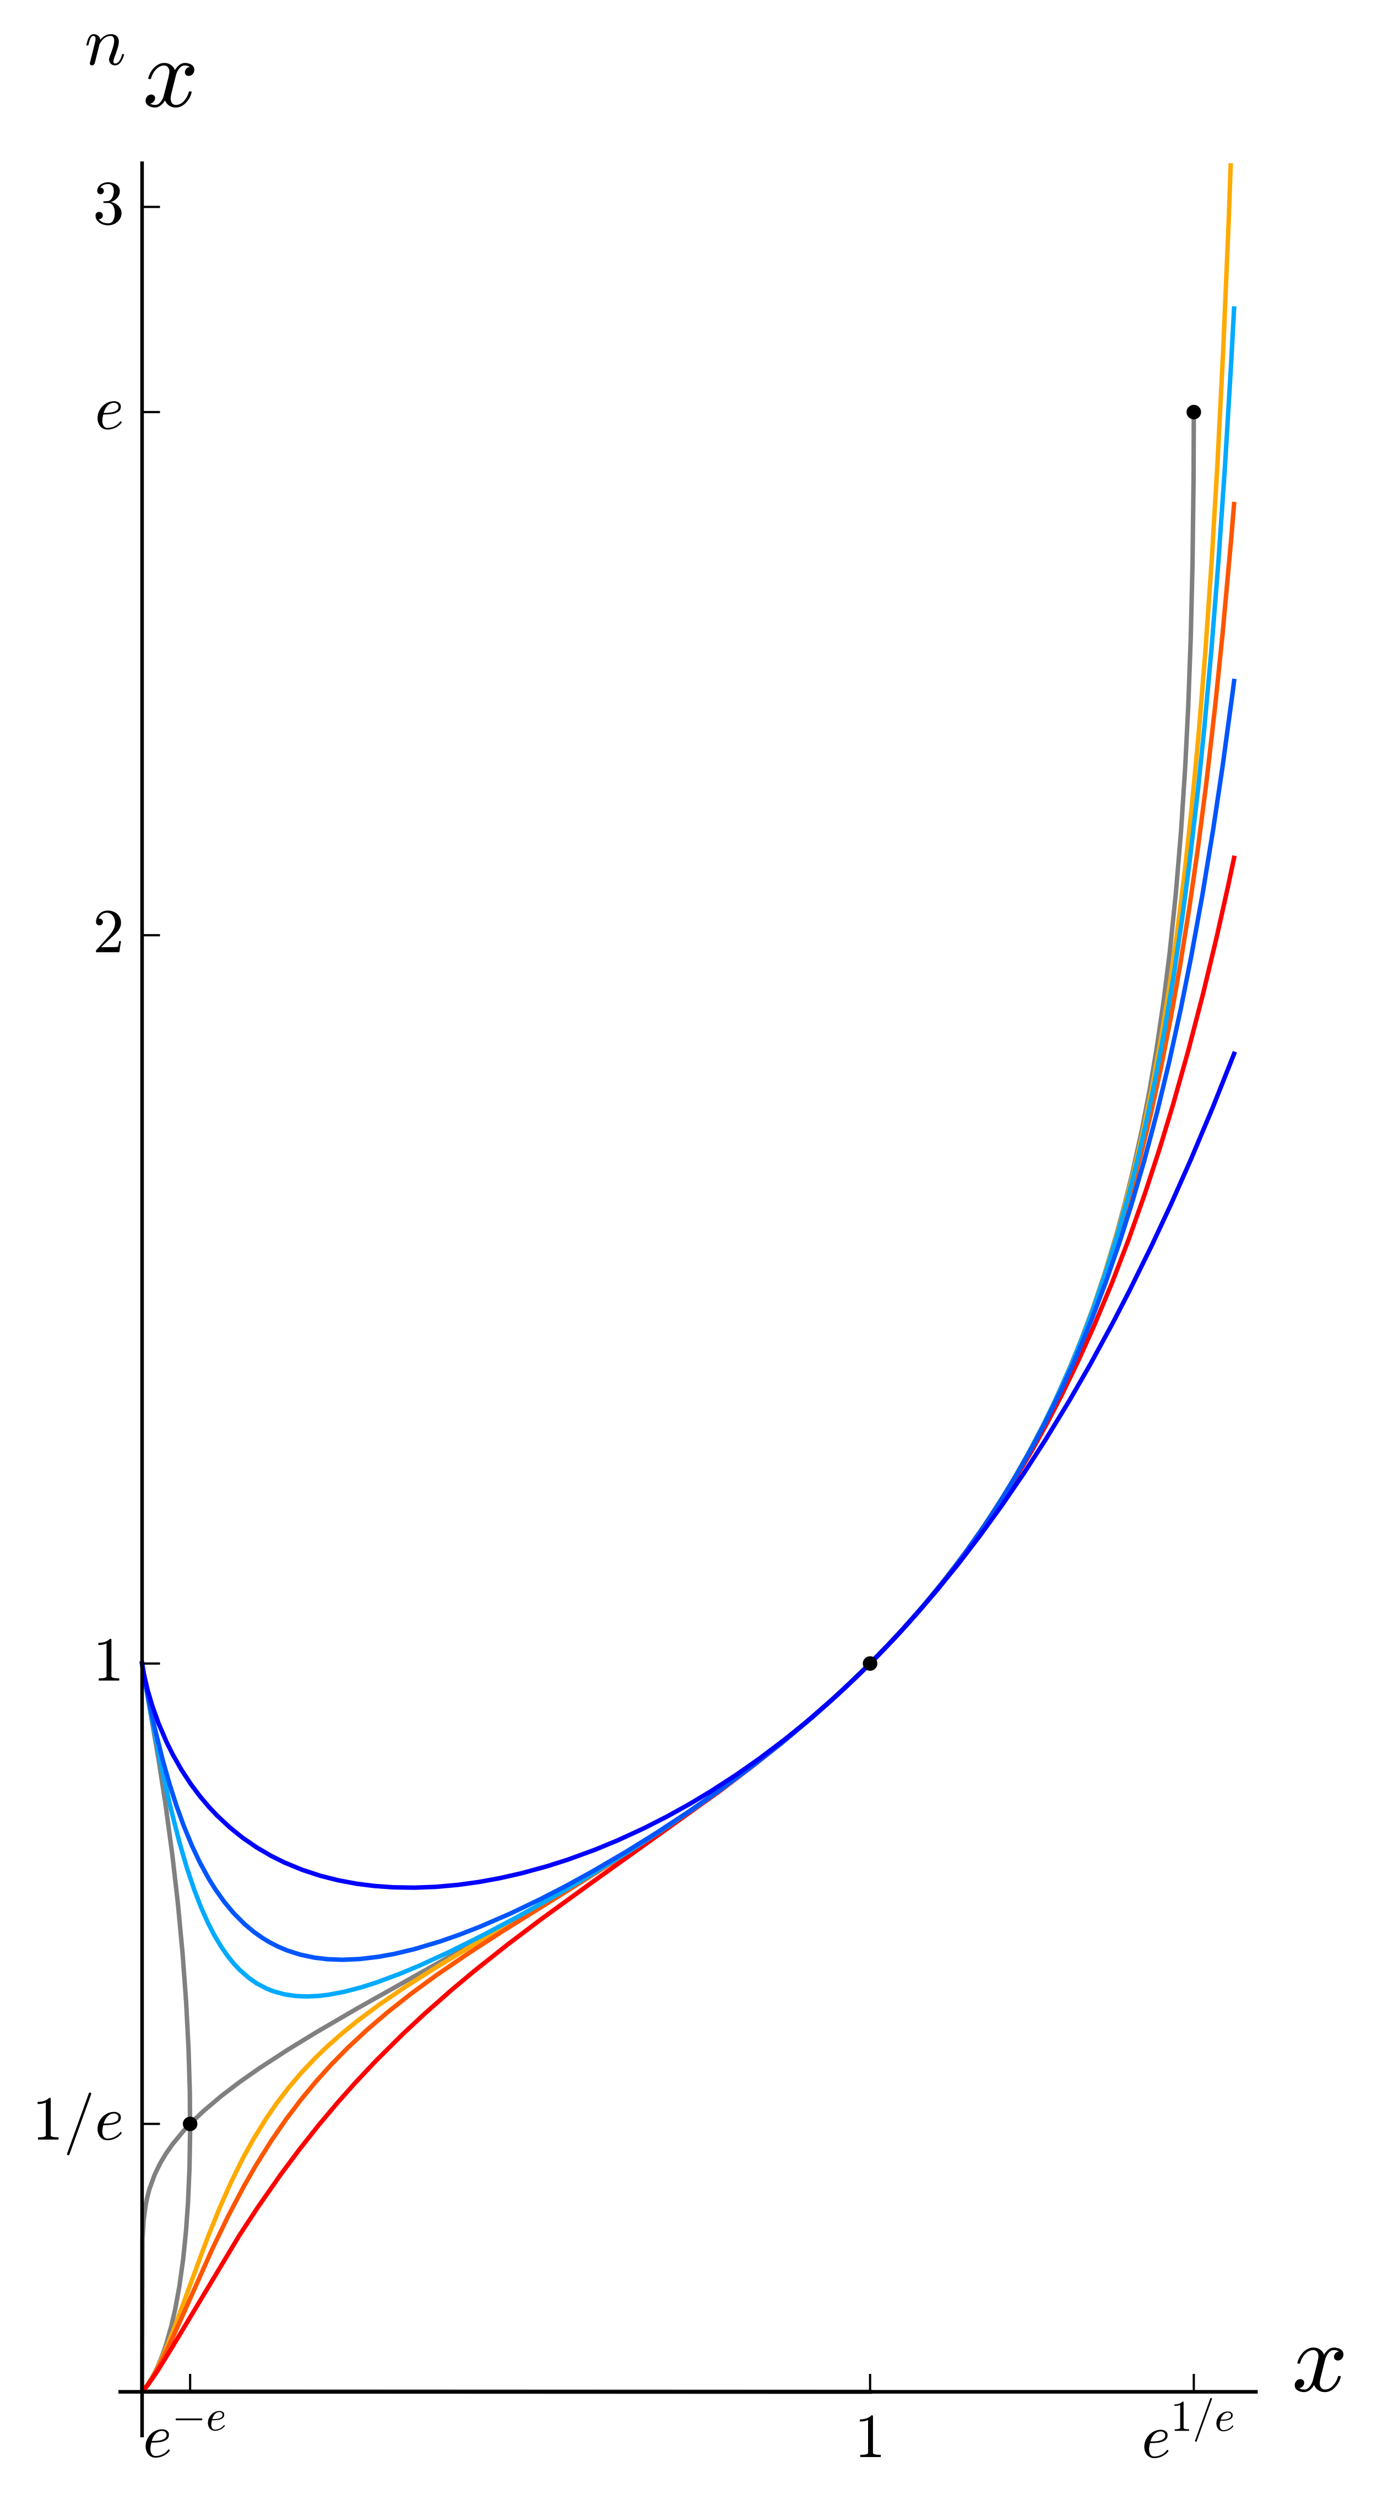 <?xml version="1.0" encoding="utf-8" standalone="no"?>
<!DOCTYPE svg PUBLIC "-//W3C//DTD SVG 1.1//EN"
  "http://www.w3.org/Graphics/SVG/1.1/DTD/svg11.dtd">
<!-- Created with matplotlib (http://matplotlib.org/) -->
<svg height="559pt" version="1.1" viewBox="0 0 308 559" width="308pt" xmlns="http://www.w3.org/2000/svg" xmlns:xlink="http://www.w3.org/1999/xlink">
 <defs>
  <style type="text/css">
*{stroke-linecap:butt;stroke-linejoin:round;}
  </style>
 </defs>
 <g id="figure_1">
  <g id="patch_1">
   <path d="
M0 559.691
L308.88 559.691
L308.88 0
L0 0
z
" style="fill:#ffffff;"/>
  </g>
  <g id="axes_1">
   <g id="patch_2">
    <path d="
M26.895 544.541
L280.92 544.541
L280.92 36.492
L26.895 36.492
z
" style="fill:#ffffff;"/>
   </g>
   <g id="line2d_1">
    <path clip-path="url(#p081aba5238)" d="
M31.78 534.771
L32.909 533.384
L34.231 531.241
L35.172 529.358
L36.267 526.725
L37.094 524.356
L38.323 520.065
L39.202 516.225
L40.143 511.064
L40.975 505.053
L41.605 498.823
L42.055 492.441
L42.385 484.731
L42.519 477.035
L42.46 467.813
L42.175 458.134
L41.624 447.469
L40.839 436.747
L39.795 425.633
L38.559 414.835
L37.085 403.881
L35.484 393.494
L33.279 380.744
L31.78 371.935
L31.78 371.935" style="fill:none;stroke:#808080;stroke-linecap:square;"/>
   </g>
   <g id="line2d_2">
    <path clip-path="url(#p081aba5238)" d="
M194.616 534.771
L31.78 534.689
L31.78 534.607
L31.88 500.464
L32.145 496.275
L32.579 493.06
L32.92 491.374
L33.416 489.479
L34.566 486.282
L35.778 483.773
L37.075 481.586
L38.58 479.432
L41.013 476.482
L43.183 474.203
L45.551 471.967
L49.481 468.645
L53.657 465.47
L58.041 462.401
L64.437 458.243
L70.808 454.351
L80.034 448.978
L97.352 439.261
L112.046 431.018
L126.406 422.698
L135.864 416.972
L145.415 410.916
L153.795 405.319
L159.483 401.339
L164.768 397.489
L173.8 390.517
L181.946 383.722
L186.743 379.454
L191.808 374.696
L196.336 370.197
L201.996 364.196
L205.99 359.674
L211.438 353.053
L216.79 345.954
L220.529 340.577
L224.797 333.943
L227.17 329.989
L230.623 323.844
L233.786 317.741
L236.114 312.913
L239.552 305.166
L241.676 299.945
L244.475 292.457
L247.115 284.632
L249.704 276.059
L251.572 269.184
L253.279 262.281
L255.447 252.438
L257.129 243.735
L258.672 234.68
L260.26 223.915
L261.657 212.755
L262.994 199.898
L264.177 185.727
L265.099 171.564
L265.784 157.831
L266.343 142.439
L266.736 125.995
L266.975 106.67
L267.024 92.136
L267.024 92.136" style="fill:none;stroke:#808080;stroke-linecap:square;"/>
   </g>
   <g id="line2d_3">
    <path clip-path="url(#p081aba5238)" d="
M31.78 534.771
L32.51 533.923
L33.595 532.355
L34.951 529.948
L36.615 526.407
L38.726 521.206
L41.988 512.344
L46.367 500.488
L49.186 493.503
L51.709 487.835
L54.392 482.423
L56.649 478.335
L59.576 473.599
L61.92 470.21
L64.479 466.863
L67.314 463.522
L70.395 460.253
L72.942 457.787
L76.46 454.666
L79.984 451.806
L84.851 448.188
L90.807 444.135
L97.049 440.174
L105.549 435.047
L134.957 417.55
L143.608 412.091
L152.108 406.471
L159.913 401.032
L166.886 395.901
L174.002 390.355
L180.562 384.915
L186.478 379.695
L192.472 374.051
L197.579 368.916
L201.781 364.433
L205.759 359.941
L210.512 354.218
L215.17 348.172
L218.997 342.825
L222.711 337.257
L226.378 331.332
L230.007 324.979
L233.445 318.43
L236.266 312.603
L239.139 306.17
L242.131 298.843
L244.384 292.824
L246.694 286.124
L249.085 278.527
L251.053 271.673
L253.54 262.082
L255.455 253.848
L257.662 243.234
L259.591 232.755
L261.53 220.818
L263.236 208.883
L264.955 195.173
L266.477 181.292
L268.054 164.733
L269.598 145.835
L270.996 125.813
L272.296 104.029
L273.582 78.675
L274.826 49.469
L276.034 15.433
L276.034 15.433" style="fill:none;stroke:#ffaa00;stroke-linecap:square;"/>
   </g>
   <g id="line2d_4">
    <path clip-path="url(#p081aba5238)" d="
M31.78 534.771
L32.55 533.874
L34.034 531.691
L35.625 528.87
L37.389 525.332
L40.831 517.75
L47.406 503.001
L50.995 495.564
L54.577 488.767
L57.236 484.135
L60.703 478.602
L64.037 473.773
L67.348 469.405
L70.659 465.408
L74.063 461.638
L77.68 457.954
L82.046 453.877
L86.701 449.894
L91.943 445.764
L97.513 441.692
L104.731 436.76
L112.182 431.933
L126.979 422.689
L140.607 414.099
L149.312 408.386
L158.07 402.354
L163.902 398.135
L170.825 392.874
L177.605 387.409
L183.529 382.337
L188.84 377.517
L193.449 373.094
L198.693 367.752
L203.715 362.281
L208.174 357.087
L212.569 351.607
L216.587 346.237
L220.135 341.167
L223.473 336.075
L226.833 330.588
L230.266 324.553
L233.607 318.198
L236.829 311.545
L239.829 304.815
L242.523 298.263
L245.375 290.713
L247.6 284.321
L250.091 276.568
L252.873 267.034
L255.096 258.649
L257.449 248.9
L259.708 238.562
L261.916 227.371
L263.969 215.828
L266.004 203.132
L267.989 189.32
L269.824 175.091
L271.814 157.77
L273.48 141.488
L275.345 120.978
L276.034 112.695
L276.034 112.695" style="fill:none;stroke:#ff5500;stroke-linecap:square;"/>
   </g>
   <g id="line2d_5">
    <path clip-path="url(#p081aba5238)" d="
M31.78 534.771
L33.118 533.16
L35.184 530.174
L38.465 524.875
L53.544 499.787
L57.646 493.541
L62.786 486.185
L66.957 480.595
L71.403 474.989
L75.694 469.9
L79.526 465.601
L84.141 460.703
L90.052 454.827
L94.991 450.218
L100.93 444.986
L106.07 440.691
L113.474 434.813
L120.962 429.157
L131.962 421.194
L161.133 400.344
L169.049 394.322
L174.806 389.733
L181.728 383.916
L186.939 379.275
L191.602 374.894
L196.043 370.495
L200.847 365.451
L205.53 360.211
L209.44 355.561
L214.609 348.978
L218.968 342.995
L223.039 337.003
L227.084 330.621
L230.893 324.174
L234.381 317.858
L237.433 311.979
L241.205 304.211
L244.721 296.418
L248.675 286.949
L252.447 277.142
L256.075 266.907
L259.409 256.732
L262.379 246.981
L265.809 234.827
L269.133 222.042
L272.104 209.676
L274.719 197.989
L276.034 191.805
L276.034 191.805" style="fill:none;stroke:#ff0000;stroke-linecap:square;"/>
   </g>
   <g id="line2d_6">
    <path clip-path="url(#p081aba5238)" d="
M31.78 371.935
L32.166 374.477
L33.778 383.266
L36.078 394.789
L38.187 404.26
L40.165 412.027
L41.792 417.589
L43.464 422.566
L44.956 426.425
L46.491 429.871
L47.905 432.625
L49.462 435.239
L51.015 437.459
L52.237 438.966
L53.608 440.43
L55.735 442.287
L57.406 443.438
L59.593 444.599
L61.159 445.221
L63.641 445.903
L66.118 446.271
L68.565 446.38
L71.303 446.251
L73.565 445.979
L77.078 445.309
L80.749 444.349
L84.244 443.237
L89.511 441.278
L93.797 439.486
L100.595 436.37
L107.742 432.815
L115.525 428.694
L123.244 424.39
L132.073 419.222
L141.344 413.509
L149.515 408.205
L156.413 403.503
L162.576 399.104
L169.558 393.858
L175.139 389.435
L181.271 384.306
L187.474 378.783
L193.327 373.214
L198.125 368.348
L203.025 363.055
L208.163 357.099
L211.968 352.379
L216.558 346.276
L219.753 341.725
L222.975 336.848
L226.604 330.956
L229.825 325.32
L233.248 318.841
L235.963 313.283
L239.318 305.814
L242.338 298.423
L244.66 292.229
L247.565 283.738
L249.922 276.139
L252.346 267.523
L254.471 259.188
L256.464 250.579
L258.371 241.501
L260.473 230.36
L262.562 217.872
L264.397 205.492
L266.11 192.495
L267.937 176.772
L269.401 162.503
L270.975 145.153
L272.494 126.021
L274.001 104.184
L275.404 80.704
L276.034 68.987
L276.034 68.987" style="fill:none;stroke:#00aaff;stroke-linecap:square;"/>
   </g>
   <g id="line2d_7">
    <path clip-path="url(#p081aba5238)" d="
M31.78 371.935
L32.218 374.757
L33.258 380.177
L34.621 386.412
L36.407 393.564
L37.945 398.969
L39.458 403.69
L41.048 408.097
L42.925 412.655
L44.653 416.313
L46.666 420.011
L48.163 422.415
L50.16 425.224
L52.243 427.727
L54.72 430.214
L56.8 431.95
L58.694 433.286
L60.166 434.181
L62.104 435.187
L64.284 436.108
L67.171 437.028
L70.349 437.699
L73.193 438.04
L76.585 438.17
L80.271 438.02
L84.521 437.525
L88.193 436.86
L92.644 435.803
L98.412 434.084
L102.846 432.533
L107.581 430.686
L114.172 427.828
L120.689 424.712
L126.251 421.85
L132.283 418.55
L139.976 414.062
L146.802 409.824
L154.052 405.055
L160.661 400.455
L167.647 395.311
L175.015 389.533
L182.06 383.623
L187.728 378.549
L193.26 373.28
L198.636 367.812
L201.852 364.354
L207.068 358.407
L211.299 353.231
L215.285 348.025
L220.027 341.347
L223.918 335.417
L227.446 329.634
L231.11 323.161
L233.946 317.779
L237.361 310.814
L240.489 303.902
L244.069 295.281
L247.267 286.84
L250.34 277.969
L252.993 269.623
L255.886 259.701
L258.816 248.644
L261.49 237.534
L264.125 225.495
L266.43 213.946
L268.948 200.085
L271.378 185.297
L273.498 171.095
L275.69 154.952
L276.034 152.268
L276.034 152.268" style="fill:none;stroke:#0055ff;stroke-linecap:square;"/>
   </g>
   <g id="line2d_8">
    <path clip-path="url(#p081aba5238)" d="
M31.78 371.935
L32.144 374.139
L33.01 377.834
L34.051 381.354
L35.431 385.228
L37.218 389.41
L38.628 392.251
L40.589 395.705
L42.704 398.929
L44.776 401.688
L46.841 404.117
L48.606 405.978
L51.524 408.691
L54.283 410.9
L57.429 413.064
L60.693 414.969
L63.624 416.425
L67.601 418.066
L71.7 419.407
L75.732 420.422
L79.845 421.183
L83.678 421.667
L87.923 421.972
L92.713 422.05
L97.584 421.861
L102.398 421.427
L107.108 420.779
L111.739 419.935
L116.66 418.823
L122.406 417.251
L127.056 415.768
L133.129 413.55
L138.267 411.425
L144.111 408.73
L149.223 406.127
L154.148 403.398
L158.945 400.528
L164.647 396.836
L169.804 393.226
L175.352 389.044
L180.171 385.152
L185.7 380.376
L190.037 376.387
L194.653 371.899
L200.285 366.065
L205.316 360.508
L209.691 355.396
L214.339 349.667
L219.002 343.595
L224.153 336.492
L228.97 329.455
L233.791 322.007
L239.19 313.159
L243.819 305.123
L248.913 295.772
L252.614 288.624
L257.529 278.654
L261.923 269.25
L266.297 259.404
L271.236 247.675
L276.034 235.622
L276.034 235.622" style="fill:none;stroke:#0000ff;stroke-linecap:square;"/>
   </g>
   <g id="patch_3">
    <path d="
M26.895 534.771
L280.92 534.771" style="fill:none;stroke:#000000;stroke-linecap:square;stroke-linejoin:miter;stroke-width:0.8;"/>
   </g>
   <g id="patch_4">
    <path d="
M31.78 544.541
L31.78 36.492" style="fill:none;stroke:#000000;stroke-linecap:square;stroke-linejoin:miter;stroke-width:0.8;"/>
   </g>
   <g id="matplotlib.axis_1">
    <g id="xtick_1">
     <g id="line2d_9">
      <defs>
       <path d="
M0 0
L0 -4" id="m93b0483c22" style="stroke:#000000;stroke-width:0.5;"/>
      </defs>
      <g>
       <use style="stroke:#000000;stroke-width:0.5;" x="42.525" xlink:href="#m93b0483c22" y="534.771"/>
      </g>
     </g>
     <g id="text_1">
      <!-- $e^{-e}$ -->
      <defs>
       <path d="
M10.203 23
Q9.375 23 8.828 23.625
Q8.297 24.266 8.297 25
Q8.297 25.734 8.828 26.359
Q9.375 27 10.203 27
L67.578 27
Q68.359 27 68.875 26.359
Q69.391 25.734 69.391 25
Q69.391 24.266 68.875 23.625
Q68.359 23 67.578 23
z
" id="Cmsy10-a1"/>
       <path d="
M20.125 -1.125
Q15.328 -1.125 11.734 1.359
Q8.156 3.859 6.266 8.078
Q4.391 12.312 4.391 17
Q4.391 24.125 7.984 30.391
Q11.578 36.672 17.719 40.422
Q23.875 44.188 30.906 44.188
Q35.203 44.188 38.406 41.969
Q41.609 39.75 41.609 35.594
Q41.609 29.828 37.016 27.016
Q32.422 24.219 26.656 23.562
Q20.906 22.906 13.922 22.906
L13.625 22.906
Q12.016 16.938 12.016 12.703
Q12.016 8.25 14.062 4.875
Q16.109 1.516 20.312 1.516
Q26.266 1.516 31.75 4.25
Q37.25 6.984 40.719 11.812
Q41.016 12.109 41.5 12.109
Q42 12.109 42.5 11.547
Q43.016 10.984 43.016 10.5
Q43.016 10.109 42.828 9.906
Q39.156 4.781 32.953 1.828
Q26.766 -1.125 20.125 -1.125
M14.203 25.484
Q20.016 25.484 24.953 26.016
Q29.891 26.562 33.891 28.734
Q37.891 30.906 37.891 35.5
Q37.891 37.359 36.859 38.75
Q35.844 40.141 34.203 40.875
Q32.562 41.609 30.812 41.609
Q26.562 41.609 23.172 39.312
Q19.781 37.016 17.578 33.328
Q15.375 29.641 14.203 25.484" id="Cmmi10-65"/>
      </defs>
      <g transform="translate(31.955 549.409)scale(0.14 -0.14)">
       <use transform="translate(0.0 0.553)" xlink:href="#Cmmi10-65"/>
       <use transform="translate(46.484 43.069)scale(0.7)" xlink:href="#Cmsy10-a1"/>
       <use transform="translate(100.864 43.069)scale(0.7)" xlink:href="#Cmmi10-65"/>
      </g>
     </g>
    </g>
    <g id="xtick_2">
     <g id="line2d_10">
      <g>
       <use style="stroke:#000000;stroke-width:0.5;" x="194.616" xlink:href="#m93b0483c22" y="534.771"/>
      </g>
     </g>
     <g id="text_2">
      <!-- $1$ -->
      <defs>
       <path d="
M9.281 0
L9.281 3.516
Q21.781 3.516 21.781 6.688
L21.781 59.188
Q16.609 56.688 8.688 56.688
L8.688 60.203
Q20.953 60.203 27.203 66.609
L28.609 66.609
Q28.953 66.609 29.266 66.328
Q29.594 66.062 29.594 65.719
L29.594 6.688
Q29.594 3.516 42.094 3.516
L42.094 0
z
" id="Cmr10-31"/>
      </defs>
      <g transform="translate(191.116 549.409)scale(0.14 -0.14)">
       <use transform="translate(0.0 0.391)" xlink:href="#Cmr10-31"/>
      </g>
     </g>
    </g>
    <g id="xtick_3">
     <g id="line2d_11">
      <g>
       <use style="stroke:#000000;stroke-width:0.5;" x="267.024" xlink:href="#m93b0483c22" y="534.771"/>
      </g>
     </g>
     <g id="text_3">
      <!-- $e^{1/e}$ -->
      <defs>
       <path d="
M5.609 -23
Q5.609 -22.703 5.719 -22.609
L40.484 73.781
Q40.672 74.359 41.156 74.672
Q41.656 75 42.281 75
Q43.172 75 43.719 74.453
Q44.281 73.922 44.281 73
L44.281 72.609
L9.516 -23.781
Q8.938 -25 7.625 -25
Q6.781 -25 6.188 -24.406
Q5.609 -23.828 5.609 -23" id="Cmmi10-3d"/>
      </defs>
      <g transform="translate(255.334 549.579)scale(0.14 -0.14)">
       <use transform="translate(0.0 0.984)" xlink:href="#Cmmi10-65"/>
       <use transform="translate(46.484 43.5)scale(0.7)" xlink:href="#Cmr10-31"/>
       <use transform="translate(81.484 43.5)scale(0.7)" xlink:href="#Cmmi10-3d"/>
       <use transform="translate(116.484 43.5)scale(0.7)" xlink:href="#Cmmi10-65"/>
      </g>
     </g>
    </g>
    <g id="text_4">
     <!-- $x$ -->
     <defs>
      <path d="
M7.812 2.875
Q9.578 1.516 12.797 1.516
Q15.922 1.516 18.312 4.516
Q20.703 7.516 21.578 11.078
L26.125 28.812
Q27.203 33.641 27.203 35.406
Q27.203 37.891 25.812 39.75
Q24.422 41.609 21.922 41.609
Q18.75 41.609 15.969 39.625
Q13.188 37.641 11.281 34.594
Q9.375 31.547 8.594 28.422
Q8.406 27.781 7.812 27.781
L6.594 27.781
Q5.812 27.781 5.812 28.719
L5.812 29
Q6.781 32.719 9.125 36.25
Q11.469 39.797 14.859 41.984
Q18.266 44.188 22.125 44.188
Q25.781 44.188 28.734 42.234
Q31.688 40.281 32.906 36.922
Q34.625 39.984 37.281 42.078
Q39.938 44.188 43.109 44.188
Q45.266 44.188 47.5 43.422
Q49.75 42.672 51.172 41.109
Q52.594 39.547 52.594 37.203
Q52.594 34.672 50.953 32.828
Q49.312 31 46.781 31
Q45.172 31 44.094 32.031
Q43.016 33.062 43.016 34.625
Q43.016 36.719 44.453 38.297
Q45.906 39.891 47.906 40.188
Q46.094 41.609 42.922 41.609
Q39.703 41.609 37.328 38.625
Q34.969 35.641 33.984 31.984
L29.594 14.312
Q28.516 10.297 28.516 7.719
Q28.516 5.172 29.953 3.344
Q31.391 1.516 33.797 1.516
Q38.484 1.516 42.156 5.641
Q45.844 9.766 47.016 14.703
Q47.219 15.281 47.797 15.281
L49.031 15.281
Q49.422 15.281 49.656 15.016
Q49.906 14.75 49.906 14.406
Q49.906 14.312 49.812 14.109
Q48.391 8.156 43.844 3.516
Q39.312 -1.125 33.594 -1.125
Q29.938 -1.125 26.984 0.844
Q24.031 2.828 22.797 6.203
Q21.234 3.266 18.469 1.062
Q15.719 -1.125 12.594 -1.125
Q10.453 -1.125 8.172 -0.359
Q5.906 0.391 4.484 1.953
Q3.078 3.516 3.078 5.906
Q3.078 8.25 4.703 10.172
Q6.344 12.109 8.797 12.109
Q10.453 12.109 11.578 11.109
Q12.703 10.109 12.703 8.5
Q12.703 6.391 11.297 4.828
Q9.906 3.266 7.812 2.875" id="Cmmi10-78"/>
     </defs>
     <g transform="translate(288.92 534.771)scale(0.22 -0.22)">
      <use transform="translate(0.0 0.812)" xlink:href="#Cmmi10-78"/>
     </g>
    </g>
   </g>
   <g id="matplotlib.axis_2">
    <g id="ytick_1">
     <g id="line2d_12">
      <defs>
       <path d="
M0 0
L4 0" id="m728421d6d4" style="stroke:#000000;stroke-width:0.5;"/>
      </defs>
      <g>
       <use style="stroke:#000000;stroke-width:0.5;" x="31.78" xlink:href="#m728421d6d4" y="474.867"/>
      </g>
     </g>
     <g id="text_5">
      <!-- $1/e$ -->
      <g transform="translate(7.2 478.367)scale(0.14 -0.14)">
       <use xlink:href="#Cmr10-31"/>
       <use transform="translate(50.0 0.0)" xlink:href="#Cmmi10-3d"/>
       <use transform="translate(100.0 0.0)" xlink:href="#Cmmi10-65"/>
      </g>
     </g>
    </g>
    <g id="ytick_2">
     <g id="line2d_13">
      <g>
       <use style="stroke:#000000;stroke-width:0.5;" x="31.78" xlink:href="#m728421d6d4" y="371.935"/>
      </g>
     </g>
     <g id="text_6">
      <!-- $1$ -->
      <g transform="translate(20.78 375.798)scale(0.14 -0.14)">
       <use transform="translate(0.0 0.391)" xlink:href="#Cmr10-31"/>
      </g>
     </g>
    </g>
    <g id="ytick_3">
     <g id="line2d_14">
      <g>
       <use style="stroke:#000000;stroke-width:0.5;" x="31.78" xlink:href="#m728421d6d4" y="209.098"/>
      </g>
     </g>
     <g id="text_7">
      <!-- $2$ -->
      <defs>
       <path d="
M4.984 0
L4.984 2.688
Q4.984 2.938 5.172 3.219
L20.703 20.406
Q24.219 24.219 26.406 26.797
Q28.609 29.391 30.75 32.766
Q32.906 36.141 34.156 39.625
Q35.406 43.109 35.406 47.016
Q35.406 51.125 33.891 54.859
Q32.375 58.594 29.375 60.844
Q26.375 63.094 22.125 63.094
Q17.781 63.094 14.312 60.469
Q10.844 57.859 9.422 53.719
Q9.812 53.812 10.5 53.812
Q12.75 53.812 14.328 52.297
Q15.922 50.781 15.922 48.391
Q15.922 46.094 14.328 44.5
Q12.75 42.922 10.5 42.922
Q8.156 42.922 6.562 44.547
Q4.984 46.188 4.984 48.391
Q4.984 52.156 6.391 55.438
Q7.812 58.734 10.469 61.297
Q13.141 63.875 16.484 65.234
Q19.828 66.609 23.578 66.609
Q29.297 66.609 34.219 64.188
Q39.156 61.766 42.031 57.344
Q44.922 52.938 44.922 47.016
Q44.922 42.672 43.016 38.766
Q41.109 34.859 38.125 31.656
Q35.156 28.469 30.516 24.406
Q25.875 20.359 24.422 19
L13.094 8.109
L22.703 8.109
Q29.781 8.109 34.547 8.219
Q39.312 8.344 39.594 8.594
Q40.766 9.859 42 17.828
L44.922 17.828
L42.094 0
z
" id="Cmr10-32"/>
      </defs>
      <g transform="translate(20.78 212.962)scale(0.14 -0.14)">
       <use transform="translate(0.0 0.391)" xlink:href="#Cmr10-32"/>
      </g>
     </g>
    </g>
    <g id="ytick_4">
     <g id="line2d_15">
      <g>
       <use style="stroke:#000000;stroke-width:0.5;" x="31.78" xlink:href="#m728421d6d4" y="92.136"/>
      </g>
     </g>
     <g id="text_8">
      <!-- $e$ -->
      <g transform="translate(21.2 95.999)scale(0.14 -0.14)">
       <use transform="translate(0.0 0.812)" xlink:href="#Cmmi10-65"/>
      </g>
     </g>
    </g>
    <g id="ytick_5">
     <g id="line2d_16">
      <g>
       <use style="stroke:#000000;stroke-width:0.5;" x="31.78" xlink:href="#m728421d6d4" y="46.262"/>
      </g>
     </g>
     <g id="text_9">
      <!-- $3$ -->
      <defs>
       <path d="
M9.516 7.719
Q11.859 4.297 15.812 2.641
Q19.781 0.984 24.312 0.984
Q30.125 0.984 32.562 5.938
Q35.016 10.891 35.016 17.188
Q35.016 20.016 34.5 22.844
Q33.984 25.688 32.766 28.125
Q31.547 30.562 29.422 32.031
Q27.297 33.5 24.219 33.5
L17.578 33.5
Q16.703 33.5 16.703 34.422
L16.703 35.297
Q16.703 36.078 17.578 36.078
L23.094 36.531
Q26.609 36.531 28.922 39.156
Q31.25 41.797 32.328 45.578
Q33.406 49.359 33.406 52.781
Q33.406 57.562 31.156 60.641
Q28.906 63.719 24.312 63.719
Q20.516 63.719 17.047 62.281
Q13.578 60.844 11.531 57.906
Q11.719 57.953 11.859 57.984
Q12.016 58.016 12.203 58.016
Q14.453 58.016 15.969 56.453
Q17.484 54.891 17.484 52.688
Q17.484 50.531 15.969 48.969
Q14.453 47.406 12.203 47.406
Q10.016 47.406 8.453 48.969
Q6.891 50.531 6.891 52.688
Q6.891 56.984 9.469 60.156
Q12.062 63.328 16.141 64.969
Q20.219 66.609 24.312 66.609
Q27.344 66.609 30.703 65.703
Q34.078 64.797 36.812 63.109
Q39.547 61.422 41.281 58.781
Q43.016 56.156 43.016 52.781
Q43.016 48.578 41.141 45.016
Q39.266 41.453 35.984 38.859
Q32.719 36.281 28.812 35.016
Q33.156 34.188 37.062 31.734
Q40.969 29.297 43.328 25.484
Q45.703 21.688 45.703 17.281
Q45.703 11.766 42.672 7.297
Q39.656 2.828 34.719 0.312
Q29.781 -2.203 24.312 -2.203
Q19.625 -2.203 14.906 -0.406
Q10.203 1.375 7.203 4.938
Q4.203 8.5 4.203 13.484
Q4.203 15.969 5.859 17.625
Q7.516 19.281 10.016 19.281
Q11.625 19.281 12.969 18.531
Q14.312 17.781 15.062 16.406
Q15.828 15.047 15.828 13.484
Q15.828 11.031 14.109 9.375
Q12.406 7.719 10.016 7.719
z
" id="Cmr10-33"/>
      </defs>
      <g transform="translate(20.78 50.125)scale(0.14 -0.14)">
       <use transform="translate(0.0 0.391)" xlink:href="#Cmr10-33"/>
      </g>
     </g>
    </g>
    <g id="text_10">
     <!-- ${}^{n}x$ -->
     <defs>
      <path d="
M7.719 1.703
Q7.719 2.297 7.812 2.594
L15.281 32.422
Q16.016 35.203 16.016 37.312
Q16.016 41.609 13.094 41.609
Q9.969 41.609 8.453 37.859
Q6.938 34.125 5.516 28.422
Q5.516 28.125 5.219 27.953
Q4.938 27.781 4.688 27.781
L3.516 27.781
Q3.172 27.781 2.922 28.141
Q2.688 28.516 2.688 28.812
Q3.766 33.156 4.766 36.172
Q5.766 39.203 7.891 41.688
Q10.016 44.188 13.188 44.188
Q16.938 44.188 19.812 41.812
Q22.703 39.453 22.703 35.797
Q25.688 39.703 29.688 41.938
Q33.688 44.188 38.188 44.188
Q41.75 44.188 44.328 42.969
Q46.922 41.75 48.359 39.281
Q49.812 36.812 49.812 33.406
Q49.812 29.297 47.969 23.484
Q46.141 17.672 43.406 10.5
Q42 7.234 42 4.5
Q42 1.516 44.281 1.516
Q48.188 1.516 50.797 5.703
Q53.422 9.906 54.5 14.703
Q54.688 15.281 55.328 15.281
L56.5 15.281
Q56.891 15.281 57.156 15.031
Q57.422 14.797 57.422 14.406
Q57.422 14.312 57.328 14.109
Q55.953 8.453 52.562 3.656
Q49.172 -1.125 44.094 -1.125
Q40.578 -1.125 38.078 1.297
Q35.594 3.719 35.594 7.172
Q35.594 9.031 36.375 11.078
Q37.641 14.359 39.281 18.891
Q40.922 23.438 41.969 27.578
Q43.016 31.734 43.016 34.906
Q43.016 37.703 41.859 39.656
Q40.719 41.609 37.984 41.609
Q34.328 41.609 31.25 39.984
Q28.172 38.375 25.875 35.719
Q23.578 33.062 21.688 29.391
L14.891 2.203
Q14.547 0.828 13.344 -0.141
Q12.156 -1.125 10.688 -1.125
Q9.469 -1.125 8.594 -0.344
Q7.719 0.438 7.719 1.703" id="Cmmi10-6e"/>
     </defs>
     <g transform="translate(18.91 23.917)scale(0.22 -0.22)">
      <use transform="translate(0.0 43.069)scale(0.7)" xlink:href="#Cmmi10-6e"/>
      <use transform="translate(59.013 0.553)" xlink:href="#Cmmi10-78"/>
     </g>
    </g>
   </g>
   <g id="patch_5">
    <path clip-path="url(#p081aba5238)" d="
M44.154 474.867
C44.154 474.653 44.111 474.441 44.03 474.244
C43.948 474.046 43.828 473.867 43.677 473.715
C43.526 473.564 43.346 473.444 43.148 473.362
C42.951 473.281 42.739 473.239 42.525 473.239
C42.311 473.239 42.1 473.281 41.902 473.362
C41.705 473.444 41.525 473.564 41.374 473.715
C41.223 473.867 41.103 474.046 41.021 474.244
C40.939 474.441 40.897 474.653 40.897 474.867
C40.897 475.081 40.939 475.292 41.021 475.49
C41.103 475.688 41.223 475.867 41.374 476.018
C41.525 476.17 41.705 476.289 41.902 476.371
C42.1 476.453 42.311 476.495 42.525 476.495
C42.739 476.495 42.951 476.453 43.148 476.371
C43.346 476.289 43.526 476.17 43.677 476.018
C43.828 475.867 43.948 475.688 44.03 475.49
C44.111 475.292 44.154 475.081 44.154 474.867
M42.525 474.867
M44.154 474.867
z
"/>
   </g>
   <g id="patch_6">
    <path clip-path="url(#p081aba5238)" d="
M196.245 371.935
C196.245 371.721 196.203 371.509 196.121 371.312
C196.039 371.114 195.919 370.934 195.768 370.783
C195.617 370.632 195.437 370.512 195.239 370.43
C195.042 370.348 194.83 370.306 194.616 370.306
C194.402 370.306 194.191 370.348 193.993 370.43
C193.796 370.512 193.616 370.632 193.465 370.783
C193.314 370.934 193.194 371.114 193.112 371.312
C193.03 371.509 192.988 371.721 192.988 371.935
C192.988 372.149 193.03 372.36 193.112 372.558
C193.194 372.755 193.314 372.935 193.465 373.086
C193.616 373.237 193.796 373.357 193.993 373.439
C194.191 373.521 194.402 373.563 194.616 373.563
C194.83 373.563 195.042 373.521 195.239 373.439
C195.437 373.357 195.617 373.237 195.768 373.086
C195.919 372.935 196.039 372.755 196.121 372.558
C196.203 372.36 196.245 372.149 196.245 371.935
M194.616 371.935
M196.245 371.935
z
"/>
   </g>
   <g id="patch_7">
    <path clip-path="url(#p081aba5238)" d="
M268.653 92.136
C268.653 91.922 268.611 91.71 268.529 91.513
C268.447 91.315 268.327 91.136 268.176 90.985
C268.025 90.833 267.845 90.713 267.648 90.632
C267.45 90.55 267.238 90.508 267.024 90.508
C266.811 90.508 266.599 90.55 266.401 90.632
C266.204 90.713 266.024 90.833 265.873 90.985
C265.722 91.136 265.602 91.315 265.52 91.513
C265.438 91.71 265.396 91.922 265.396 92.136
C265.396 92.35 265.438 92.562 265.52 92.759
C265.602 92.957 265.722 93.136 265.873 93.287
C266.024 93.439 266.204 93.559 266.401 93.64
C266.599 93.722 266.811 93.764 267.024 93.764
C267.238 93.764 267.45 93.722 267.648 93.64
C267.845 93.559 268.025 93.439 268.176 93.287
C268.327 93.136 268.447 92.957 268.529 92.759
C268.611 92.562 268.653 92.35 268.653 92.136
M267.024 92.136
M268.653 92.136
z
"/>
   </g>
  </g>
 </g>
 <defs>
  <clipPath id="p081aba5238">
   <rect height="508.049" width="254.025" x="26.895" y="36.492"/>
  </clipPath>
 </defs>
</svg>
